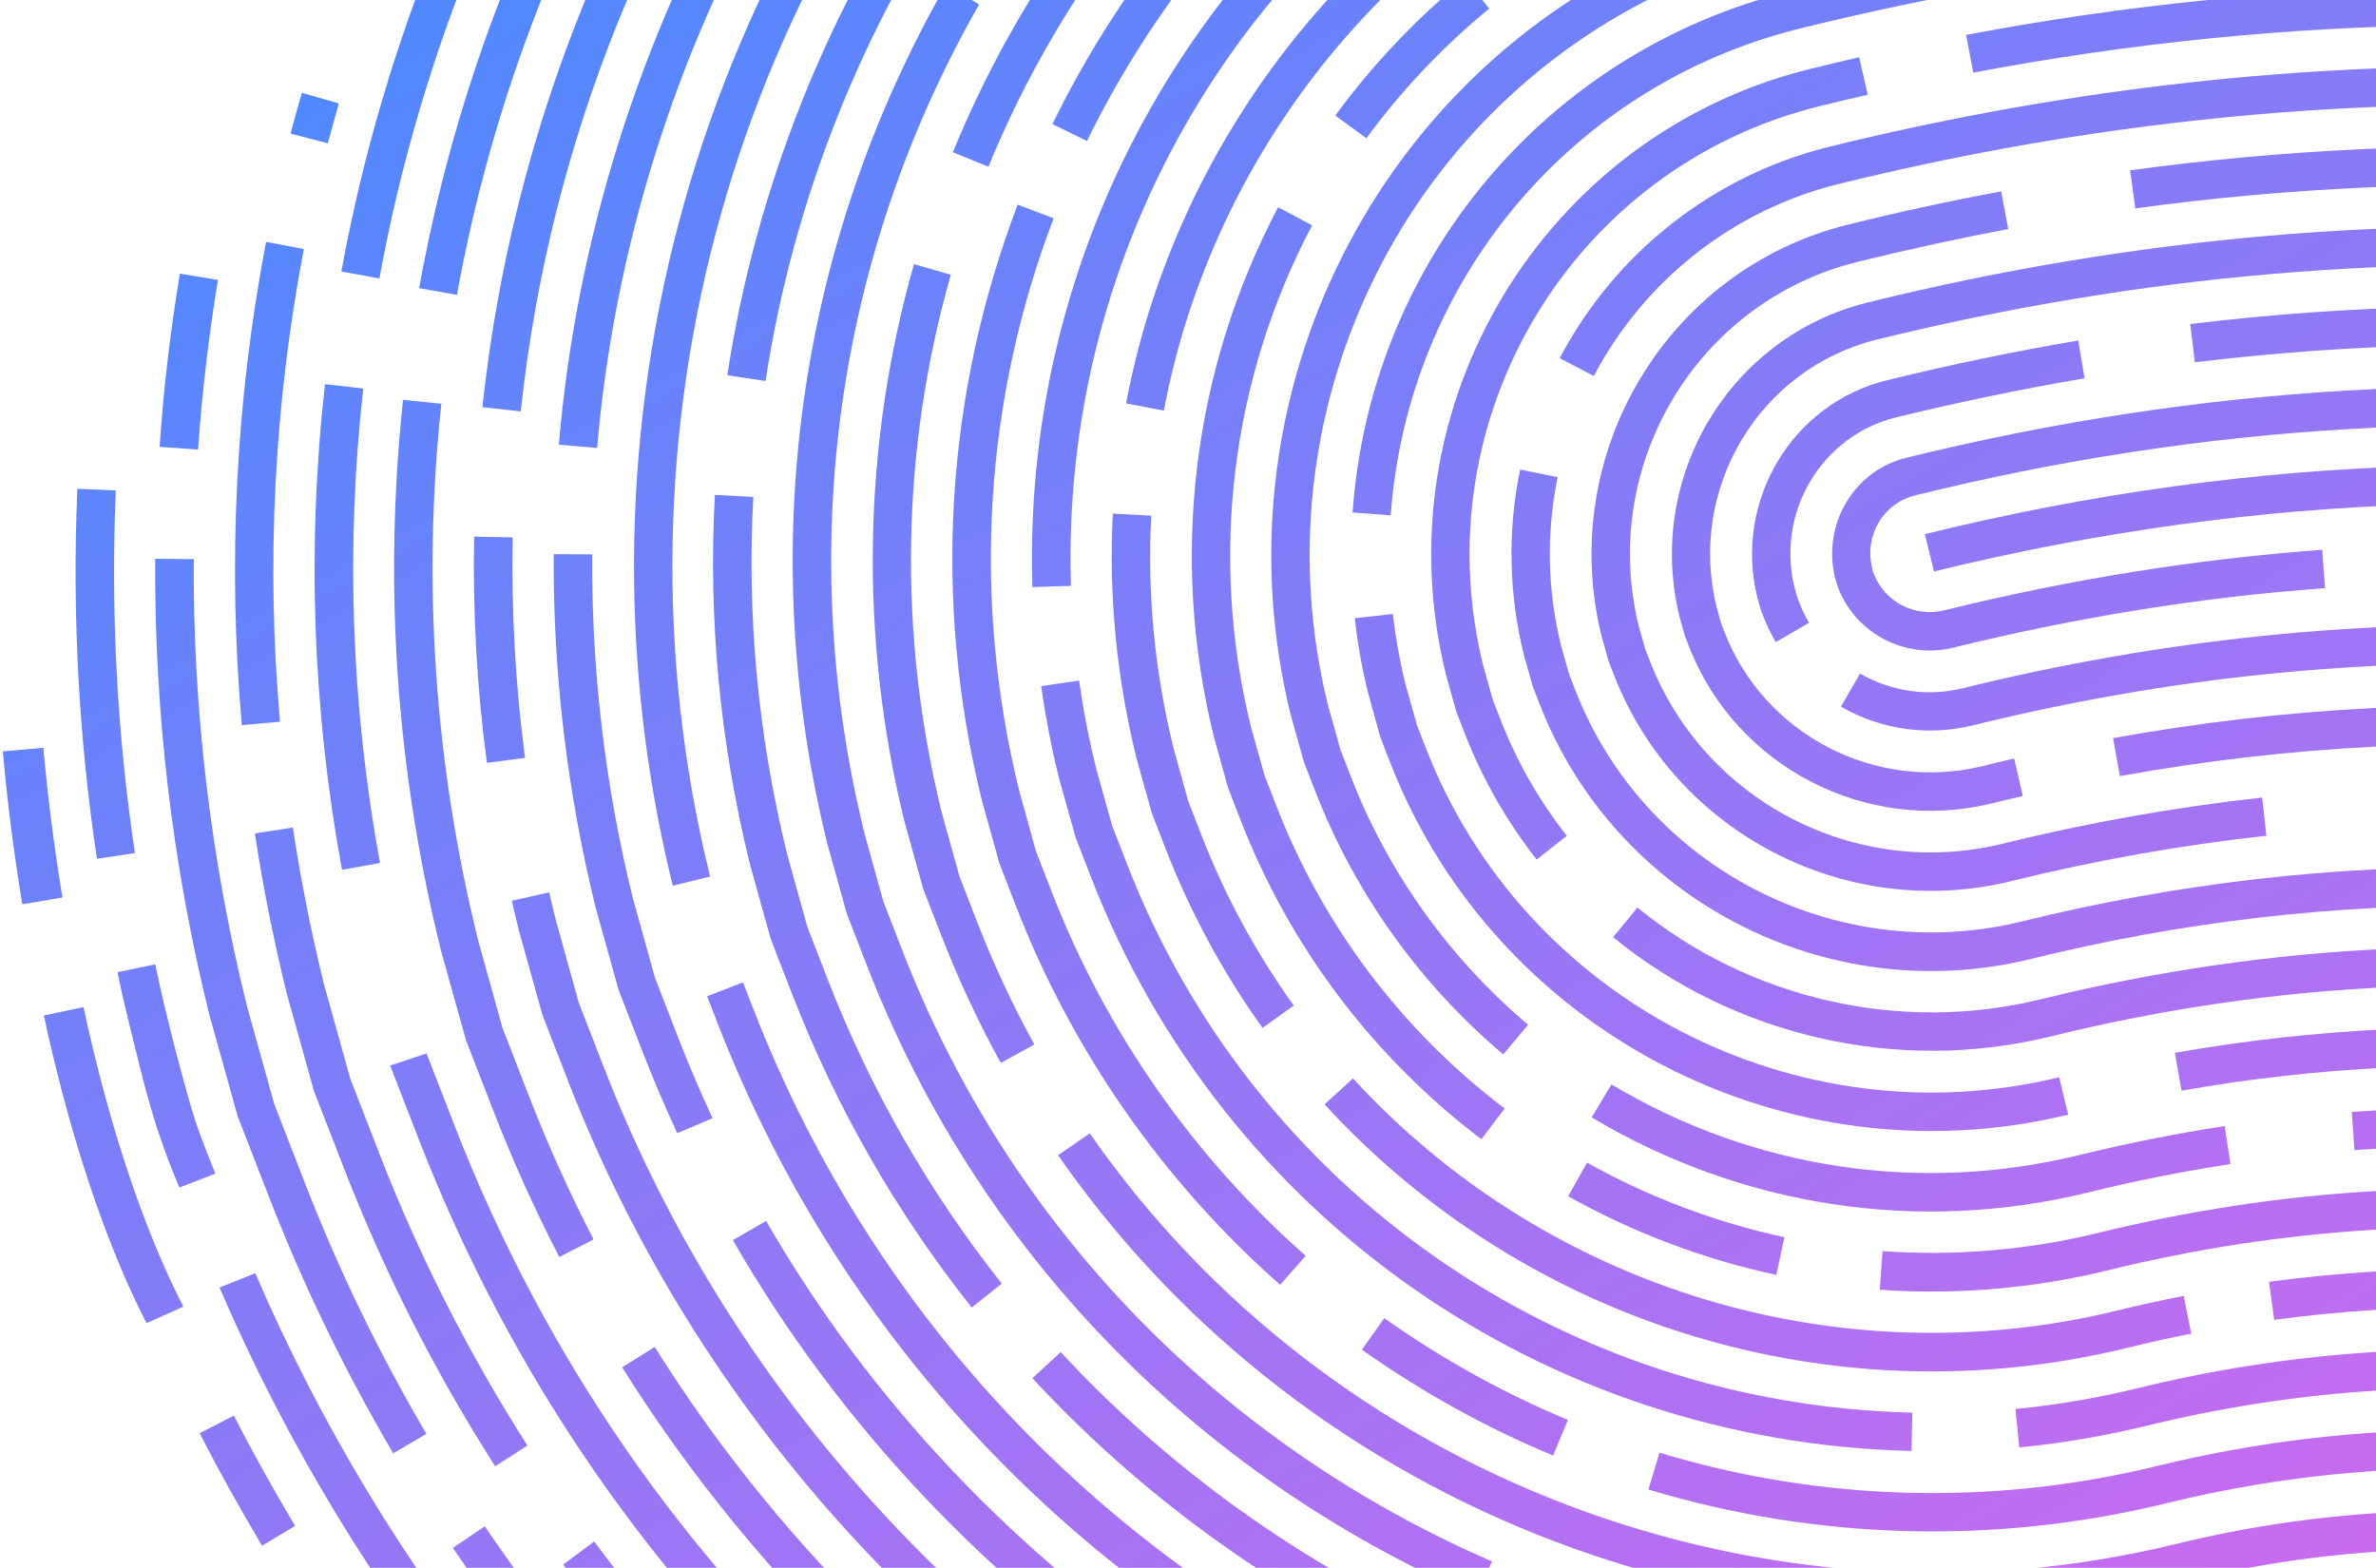 <svg width="741" height="489" viewBox="0 0 741 489" fill="none" xmlns="http://www.w3.org/2000/svg">
<path d="M6.965 282.046C4.357 266.29 2.281 250.265 0.889 234.356L13.517 233.217C14.912 248.805 16.936 264.533 19.47 279.934L6.965 282.046Z" fill="url(#paint0_linear_1461_6920)"/>
<path d="M45.663 412.643C41.692 404.876 37.808 396.183 34.174 386.819C24.067 360.776 17.441 334.339 13.671 316.74L26.038 314.108C29.713 331.298 36.137 357.048 45.921 382.26C49.405 391.236 53.083 399.563 56.903 406.942C56.989 407.164 57.075 407.386 57.139 407.552L45.574 412.742L45.663 412.643Z" fill="url(#paint1_linear_1461_6920)"/>
<path d="M1028.84 207.423C1016.05 202.247 1004.55 197.912 993.665 194.169L997.557 182.84C1008.68 186.685 1020.39 191.067 1033.35 196.366L1028.86 207.478L1028.84 207.423Z" fill="url(#paint2_linear_1461_6920)"/>
<path d="M963.158 184.396C906.1 167.649 847.209 158.5 788.192 157.241L788.437 145.224C848.491 146.526 908.407 155.852 966.533 172.885L963.158 184.396Z" fill="url(#paint3_linear_1461_6920)"/>
<path d="M600.299 166.598C651.733 153.904 703.53 146.744 754.384 145.37L754.702 157.36C704.697 158.787 653.74 165.813 603.159 178.239L600.299 166.598Z" fill="url(#paint4_linear_1461_6920)"/>
<path d="M81.757 482.154C74.65 470.249 68.072 458.393 62.251 447.009L72.937 441.523C78.595 452.652 85.066 464.23 92.031 475.936L81.735 482.099L81.757 482.154Z" fill="url(#paint5_linear_1461_6920)"/>
<path d="M30.234 267.914C24.534 229.898 22.462 191.046 24.129 152.465L36.122 152.975C34.495 190.839 36.509 228.884 42.075 266.061L30.213 267.859L30.234 267.914Z" fill="url(#paint6_linear_1461_6920)"/>
<path d="M55.999 370.443C55.999 370.443 53.559 365.142 50.3 355.759C47.042 346.377 44.918 338.276 41.254 323.249C37.589 308.222 38.068 309.949 36.67 303.224L48.406 300.773C49.817 307.366 50.437 310.441 52.864 320.145C55.258 329.927 59.509 345.81 61.794 352.191C64.079 358.572 67.17 366.044 67.17 366.044L55.977 370.387L55.999 370.443Z" fill="url(#paint7_linear_1461_6920)"/>
<path d="M149.342 535.555C116.45 494.83 89.243 449.858 68.567 401.842L68.46 401.565L79.61 397.11C99.842 444.151 126.497 488.189 158.67 528.046L149.364 535.61L149.342 535.555Z" fill="url(#paint8_linear_1461_6920)"/>
<path d="M49.783 139.384C50.971 121.582 53.101 103.414 56.102 85.354L67.959 87.32C65.072 105.016 62.979 122.787 61.773 140.214L49.783 139.384Z" fill="url(#paint9_linear_1461_6920)"/>
<path d="M122.641 453.282C107.671 427.852 94.625 400.973 83.895 373.324L74.11 348.113L65.297 316.532C53.715 269.768 48.082 221.906 48.408 174.282L60.438 174.395C60.122 221.059 65.666 267.871 76.95 313.539L85.54 344.378L95.109 369.035C105.582 396.02 118.357 422.365 132.979 447.229L122.641 453.282Z" fill="url(#paint10_linear_1461_6920)"/>
<path d="M215.777 571.04C187.809 544.152 162.717 514.489 141.233 482.789L151.181 476.059C172.198 507.048 196.656 536.064 224.068 562.34L215.756 570.985L215.777 571.04Z" fill="url(#paint11_linear_1461_6920)"/>
<path d="M105.669 32.2L105.015 34.621C104.086 37.978 103.102 41.357 102.229 44.692L90.604 41.681C91.49 38.213 92.452 34.779 93.47 31.324L94.146 28.958L105.691 32.255L105.669 32.2Z" fill="url(#paint12_linear_1461_6920)"/>
<path d="M75.423 226.15C70.965 175.729 73.496 125.081 82.982 75.433L94.758 77.684C85.483 126.231 82.974 175.786 87.322 225.102L75.368 226.171L75.423 226.15Z" fill="url(#paint13_linear_1461_6920)"/>
<path d="M154.41 457.273C135.682 428.074 119.824 396.74 107.244 364.326L97.911 340.278L89.417 309.849C85.382 293.372 82.011 276.637 79.49 259.956L91.33 258.102C93.799 274.485 97.075 290.81 100.994 306.822L109.264 336.51L118.382 360.003C130.704 391.753 146.261 422.311 164.488 450.876L154.376 457.35L154.41 457.273Z" fill="url(#paint14_linear_1461_6920)"/>
<path d="M277.009 590.821C238.441 561.097 204.36 526.507 175.639 487.989L185.283 480.803C213.339 518.432 246.667 552.23 284.337 581.283L276.988 590.765L277.009 590.821Z" fill="url(#paint15_linear_1461_6920)"/>
<path d="M299.53 561.616C313.469 572.399 328.496 582.697 344.203 592.285L337.961 602.486C321.925 592.707 306.547 582.162 292.257 571.132L299.585 561.594L299.53 561.616Z" fill="url(#paint16_linear_1461_6920)"/>
<path d="M133.022 328.565L141.688 350.895C169.643 422.927 213.091 485.758 270.682 537.555L262.665 546.468C203.62 493.387 159.194 429.022 130.55 355.217L121.669 332.333L133.077 328.543L133.022 328.565Z" fill="url(#paint17_linear_1461_6920)"/>
<path d="M106.647 271.284C97.462 221.167 95.669 170.221 101.355 119.816L113.295 121.175C107.776 170.368 109.514 220.187 118.513 269.165" fill="url(#paint18_linear_1461_6920)"/>
<path d="M106.463 84.681C113.016 48.666 123.504 13.101 137.642 -20.948L148.742 -16.33C134.978 16.873 124.752 51.635 118.329 86.834L106.54 84.715L106.463 84.681Z" fill="url(#paint19_linear_1461_6920)"/>
<path d="M399.69 607.283C388.737 602.225 379.074 597.368 370.184 592.531L375.977 581.994C384.56 586.696 393.971 591.396 404.714 596.407L399.69 607.283Z" fill="url(#paint20_linear_1461_6920)"/>
<path d="M204.188 420.103C240.499 478.182 290.532 528.576 348.792 565.831L342.319 575.93C282.546 537.732 231.301 486.023 194.033 426.467L204.188 420.103Z" fill="url(#paint21_linear_1461_6920)"/>
<path d="M174.454 392.115C166.813 377.356 159.853 361.887 153.768 346.207L145.338 324.486L137.525 296.47C123.506 239.813 119.577 182.046 125.698 124.713L137.65 125.94C131.631 181.894 135.51 238.215 149.136 293.366L156.724 320.641L164.939 341.807C170.874 357.1 177.683 372.181 185.118 386.574L174.432 392.06L174.454 392.115Z" fill="url(#paint22_linear_1461_6920)"/>
<path d="M130.726 89.864C140.035 38.117 157.479 -11.56 182.636 -57.792L193.151 -52.054C168.69 -6.986 151.656 41.448 142.515 91.984L130.726 89.864Z" fill="url(#paint23_linear_1461_6920)"/>
<path d="M420.583 576.35C435.339 582.992 451.248 588.994 467.916 594.321L464.255 605.751C447.147 600.277 430.776 594.071 415.636 587.259L420.562 576.294L420.583 576.35Z" fill="url(#paint24_linear_1461_6920)"/>
<path d="M171.289 278.329C171.912 281.084 172.556 283.894 173.277 286.738L180.525 312.806L188.288 332.809C225.534 428.778 296.107 509.262 386.97 559.558L381.155 570.039C287.856 518.394 215.407 435.705 177.151 337.132L169.173 316.575L161.701 289.765C160.97 286.733 160.283 283.812 159.617 280.946L171.345 278.308L171.289 278.329Z" fill="url(#paint25_linear_1461_6920)"/>
<path d="M151.849 237.93C148.723 214.598 147.422 190.876 147.863 167.37L159.881 167.615C159.468 190.536 160.741 213.695 163.741 236.375L151.849 237.93Z" fill="url(#paint26_linear_1461_6920)"/>
<path d="M150.443 127.032C159.727 40.229 193.024 -41.868 246.778 -110.354L256.227 -102.928C203.893 -36.204 171.434 43.782 162.416 128.315L150.498 127.011L150.443 127.032Z" fill="url(#paint27_linear_1461_6920)"/>
<path d="M534.17 596.978C519.393 594.553 504.867 591.456 491.063 587.76L494.152 576.169C507.669 579.785 521.722 582.81 536.08 585.144L534.17 596.978Z" fill="url(#paint28_linear_1461_6920)"/>
<path d="M452.876 575.612C434.173 568.653 415.781 560.362 398.24 550.976L403.9 540.427C420.981 549.61 438.889 557.642 457.054 564.363L452.876 575.612Z" fill="url(#paint29_linear_1461_6920)"/>
<path d="M365.668 531.612C309.292 494.773 261.871 444.704 228.56 386.8L238.92 380.803C271.343 437.075 317.454 485.74 372.24 521.602L365.668 531.612Z" fill="url(#paint30_linear_1461_6920)"/>
<path d="M211.189 353.376C207.388 345.224 203.778 336.743 200.423 328.1L192.897 308.706L185.766 283.103C176.835 246.786 172.439 209.665 172.686 172.846L184.694 172.904C184.423 208.839 188.676 244.932 197.364 280.132L204.271 304.993L211.582 323.833C214.851 332.255 218.375 340.514 222.069 348.389C222.112 348.5 222.155 348.61 222.219 348.777L211.155 353.453L211.189 353.376Z" fill="url(#paint31_linear_1461_6920)"/>
<path d="M174.285 138.691C179.688 75.07 199.409 12.205 231.183 -43.097L241.597 -37.129C210.633 16.647 191.525 77.808 186.229 139.73L174.285 138.691Z" fill="url(#paint32_linear_1461_6920)"/>
<path d="M251.391 -74.976C271.446 -103.798 295.084 -130.122 321.694 -153.391L329.547 -144.326C303.696 -121.733 280.682 -96.098 261.188 -68.131L251.336 -74.954L251.391 -74.976Z" fill="url(#paint33_linear_1461_6920)"/>
<path d="M477.287 545.035C522.144 560.077 568.807 566.96 616.076 565.382L616.449 577.351C567.789 578.958 519.649 571.884 473.472 556.398L477.287 545.035Z" fill="url(#paint34_linear_1461_6920)"/>
<path d="M439.567 543.289C339.519 499.555 262.889 419.891 223.751 319.046L220.526 310.735L231.718 306.391L234.923 314.647C272.899 412.5 347.269 489.789 444.394 532.235L439.601 543.212L439.567 543.289Z" fill="url(#paint35_linear_1461_6920)"/>
<path d="M209.8 276.198C174.732 133.927 217.332 -17.511 321.03 -118.961L329.407 -110.354C228.709 -11.853 187.346 135.216 221.463 273.393L209.821 276.254L209.8 276.198Z" fill="url(#paint36_linear_1461_6920)"/>
<path d="M341.699 -137.821C372.945 -164.42 408.346 -186.064 446.879 -202.103L451.5 -191.017C414.109 -175.486 379.786 -154.515 349.497 -128.734L341.733 -137.898L341.699 -137.821Z" fill="url(#paint37_linear_1461_6920)"/>
<path d="M721.964 536.274C711.816 537.726 702.305 539.504 692.954 541.858C660.61 549.693 627.459 553.314 594.321 552.531L594.588 540.569C626.689 541.308 658.811 537.831 690.149 530.196C699.931 527.802 709.83 525.873 720.353 524.403L722.019 536.252L721.964 536.274Z" fill="url(#paint38_linear_1461_6920)"/>
<path d="M555.85 549.674C466.262 538.476 383.189 495.931 321.97 429.859L330.796 421.716C390.127 485.716 470.597 526.975 557.364 537.802L555.872 549.729L555.85 549.674Z" fill="url(#paint39_linear_1461_6920)"/>
<path d="M303.004 407.765C279.533 378.175 260.7 345.255 247.024 310.014L240.379 292.893L233.908 269.647C224.52 231.659 220.835 192.923 222.955 154.357L234.935 154.999C232.906 192.319 236.459 229.894 245.54 266.599L251.787 289.103L258.217 305.67C271.463 339.802 289.7 371.679 312.429 400.346L303.025 407.821L303.004 407.765Z" fill="url(#paint40_linear_1461_6920)"/>
<path d="M226.828 117.024C235.695 58.881 258.052 2.643 291.576 -45.688L301.45 -38.809C269.035 7.944 247.347 62.456 238.752 118.835L226.905 117.058L226.828 117.024Z" fill="url(#paint41_linear_1461_6920)"/>
<path d="M311.37 -71.731C363.119 -134.212 431.945 -177.499 510.359 -196.901C515.117 -198.111 519.898 -199.265 524.699 -200.363L527.393 -188.658C522.647 -187.581 517.977 -186.47 513.219 -185.261C437.317 -166.45 370.68 -124.587 320.585 -64.087L311.37 -71.731Z" fill="url(#paint42_linear_1461_6920)"/>
<path d="M567.465 -209.437C610.421 -217.693 654.63 -223.374 698.989 -226.372L699.815 -214.388C655.887 -211.43 612.108 -205.788 569.749 -197.637L567.465 -209.437Z" fill="url(#paint43_linear_1461_6920)"/>
<path d="M497.376 499.05C557.916 518.525 622.462 520.889 684.097 505.895C713.256 498.722 743.378 495.512 773.679 496.376L773.356 508.359C744.148 507.517 715.131 510.618 686.957 517.536C623.165 533.049 556.356 530.606 493.715 510.48L497.376 499.05Z" fill="url(#paint44_linear_1461_6920)"/>
<path d="M460.498 497.997C372.326 459.727 304.746 389.748 270.296 300.982L264.103 285.024L257.972 262.985C235.438 171.572 248.559 76.585 294.96 -4.604L305.373 1.364C260.534 79.843 247.843 171.667 269.605 259.937L275.511 281.235L281.489 296.638C314.777 382.412 380.076 449.961 465.291 487.019L460.498 497.997Z" fill="url(#paint45_linear_1461_6920)"/>
<path d="M314.782 -35.504C363.723 -103.907 435.297 -152.597 516.334 -172.635C540.844 -178.641 565.357 -183.819 589.276 -188.065L591.372 -176.255C567.565 -172.052 543.295 -166.904 519.249 -161.015C441.023 -141.622 371.872 -94.574 324.623 -28.548L314.838 -35.525L314.782 -35.504Z" fill="url(#paint46_linear_1461_6920)"/>
<path d="M624.533 -193.651C647.503 -196.891 670.885 -199.399 694.06 -201.125L694.941 -189.162C672.141 -187.454 649.002 -184.977 626.276 -181.768L624.588 -193.672L624.533 -193.651Z" fill="url(#paint47_linear_1461_6920)"/>
<path d="M732.681 -203.299C757.702 -204.211 783.562 -204.111 809.656 -203.081L809.202 -191.109C783.483 -192.158 757.909 -192.178 733.131 -191.297L732.737 -203.321L732.681 -203.299Z" fill="url(#paint48_linear_1461_6920)"/>
<path d="M339.79 353.387C414.564 461.122 550.537 512.654 678.144 481.683C721.267 471.068 765.721 468.479 810.212 474.036L808.721 485.964C765.707 480.598 722.733 483.058 681.025 493.38C548.66 525.56 407.586 472.054 329.984 360.317L339.833 353.498L339.79 353.387Z" fill="url(#paint49_linear_1461_6920)"/>
<path d="M312.145 331.601C305.167 318.88 298.914 305.559 293.645 291.984L287.882 277.135L282.093 256.302C267.939 198.805 268.978 138.727 285.045 82.38L296.534 85.7C281.007 139.988 280.013 197.881 293.648 253.22L299.213 273.311L304.74 287.551C309.858 300.738 315.841 313.526 322.569 325.77L312.068 331.567L312.145 331.601Z" fill="url(#paint50_linear_1461_6920)"/>
<path d="M297.149 47.527C337.052 -50.076 421.231 -123.293 522.364 -148.389C534.713 -151.397 546.773 -154.164 558.266 -156.585L560.717 -144.849C549.168 -142.407 537.219 -139.682 525.224 -136.748C427.843 -112.662 346.738 -42.04 308.262 52.012L297.127 47.471L297.149 47.527Z" fill="url(#paint51_linear_1461_6920)"/>
<path d="M589.677 -162.718C610.831 -166.529 632.355 -169.718 653.517 -172.193L654.906 -160.237C634.042 -157.813 612.762 -154.655 591.795 -150.853L589.698 -162.663L589.677 -162.718Z" fill="url(#paint52_linear_1461_6920)"/>
<path d="M683.329 -175.22C710.219 -177.559 737.351 -178.781 763.876 -178.938L763.951 -166.917C737.801 -166.778 711.044 -165.575 684.342 -163.245L683.273 -175.198L683.329 -175.22Z" fill="url(#paint53_linear_1461_6920)"/>
<path d="M802.591 -178.407C824.041 -177.678 845.826 -176.251 867.306 -174.131L866.134 -162.201C844.842 -164.33 823.322 -165.732 802.192 -166.457L802.57 -178.462L802.591 -178.407Z" fill="url(#paint54_linear_1461_6920)"/>
<path d="M837.458 465.056C836.356 464.846 835.31 464.615 834.208 464.405L833.581 464.266C831.984 463.929 830.331 463.614 828.623 463.321L830.589 451.465C832.164 451.746 833.74 452.027 835.337 452.363L836.229 452.527C837.408 452.771 838.509 452.981 839.688 453.225L837.436 465.001L837.458 465.056Z" fill="url(#paint55_linear_1461_6920)"/>
<path d="M793.49 459.041C753.752 456.038 713.871 459.402 674.952 469.023C621.982 481.867 566.378 480.367 514.089 464.575L517.541 453.098C567.749 468.295 621.168 469.75 672.036 457.404C712.184 447.497 753.302 444.035 794.342 447.107L793.435 459.062L793.49 459.041Z" fill="url(#paint56_linear_1461_6920)"/>
<path d="M431.691 411.121C449.542 423.766 468.803 434.461 488.97 442.892L484.352 453.993C463.36 445.244 443.287 434.099 424.736 420.961L431.658 411.198L431.691 411.121Z" fill="url(#paint57_linear_1461_6920)"/>
<path d="M399.215 400.71C362.889 368.713 334.435 327.923 316.952 282.875L311.662 269.245L306.213 249.619C290.872 187.419 294.757 123.176 317.378 63.839L328.593 68.094C306.857 125.111 303.151 186.861 317.845 246.571L323.07 265.455L328.145 278.531C344.94 321.806 372.296 360.918 407.189 391.686L399.271 400.688L399.215 400.71Z" fill="url(#paint58_linear_1461_6920)"/>
<path d="M328.223 38.719C337.413 19.851 348.548 1.886 361.257 -14.65L370.74 -7.301C358.545 8.589 347.848 25.874 338.997 43.973L328.223 38.719Z" fill="url(#paint59_linear_1461_6920)"/>
<path d="M375.441 -31.822C416.167 -77.529 469.08 -109.412 528.284 -124.101C618.305 -146.287 709.182 -156.245 798.429 -153.648L798.051 -141.643C709.952 -144.239 620.158 -134.446 531.144 -112.46C474.264 -98.354 423.473 -67.74 384.333 -23.86L375.364 -31.856L375.441 -31.822Z" fill="url(#paint60_linear_1461_6920)"/>
<path d="M828.492 -152.246C847.421 -151.113 866.929 -149.312 886.442 -147.003L885.005 -135.097C865.735 -137.437 846.514 -139.158 827.718 -140.278L828.437 -152.225L828.492 -152.246Z" fill="url(#paint61_linear_1461_6920)"/>
<path d="M917.491 -142.732C919.728 -142.388 921.987 -141.99 924.245 -141.591C924.245 -141.591 928.08 -140.912 929.711 -140.652L927.723 -128.851C926.016 -129.145 924.308 -129.438 922.655 -129.753L922.314 -129.812C920.132 -130.177 917.929 -130.597 915.692 -130.94L917.525 -142.808L917.491 -142.732Z" fill="url(#paint62_linear_1461_6920)"/>
<path d="M841.088 427.754C849.174 429.205 857.445 430.968 865.692 432.996L862.889 444.667C854.852 442.686 846.79 440.969 838.968 439.542L841.143 427.732L841.088 427.754Z" fill="url(#paint63_linear_1461_6920)"/>
<path d="M628.545 439.473C641.13 438.223 653.768 436.123 666.117 433.115C712.66 421.619 760.312 418.235 807.835 423.062L806.608 435.014C760.485 430.345 714.147 433.665 668.998 444.812C656.052 447.924 642.839 450.183 629.746 451.439L628.566 439.528L628.545 439.473Z" fill="url(#paint64_linear_1461_6920)"/>
<path d="M336.565 212.337C337.839 221.534 339.663 230.835 341.91 239.909L346.849 257.565L351.473 269.478C390.825 370.877 486.967 438.059 596.402 440.599L596.135 452.561C481.801 449.882 381.43 379.687 340.314 273.745L335.475 261.278L330.312 242.88C327.906 233.231 326.063 223.554 324.715 214.003L336.599 212.26L336.565 212.337Z" fill="url(#paint65_linear_1461_6920)"/>
<path d="M321.976 183.125C318.434 72.801 379.296 -29.939 476.986 -78.691L482.362 -67.962C388.843 -21.275 330.63 77.121 334 182.73L322.032 183.104L321.976 183.125Z" fill="url(#paint66_linear_1461_6920)"/>
<path d="M506.478 -91.411C515.485 -94.652 524.831 -97.514 534.314 -99.855C679.023 -135.551 824.211 -138.471 965.781 -108.493L963.32 -96.763C823.556 -126.359 680.19 -123.508 537.23 -88.236C528.211 -86.011 519.253 -83.299 510.545 -80.111L506.478 -91.411Z" fill="url(#paint67_linear_1461_6920)"/>
<path d="M802.957 397.35C831.354 399.717 860.252 405.015 888.889 413.091L885.646 424.614C857.735 416.766 829.577 411.564 801.973 409.271L803.012 397.328L802.957 397.35Z" fill="url(#paint68_linear_1461_6920)"/>
<path d="M769.967 407.794C749.748 407.608 729.358 408.954 709.242 411.661L707.631 399.79C728.29 397 749.264 395.682 770.046 395.841L769.912 407.815L769.967 407.794Z" fill="url(#paint69_linear_1461_6920)"/>
<path d="M421.911 336.307C482.249 402.083 573.544 429.833 660.065 408.815C666.926 407.108 673.984 405.58 681.029 404.185L683.369 415.964C676.49 417.295 669.641 418.869 662.946 420.511C572.11 442.567 476.382 413.414 413.085 344.45L421.932 336.363L421.911 336.307Z" fill="url(#paint70_linear_1461_6920)"/>
<path d="M393.772 320.642C381.4 303.384 371.251 284.626 363.552 264.79L359.165 253.486L354.376 236.218C348.19 211.077 345.748 185.567 347.059 160.194L359.039 160.836C357.764 184.984 360.073 209.334 365.953 233.192L370.518 249.718L374.69 260.467C382.001 279.307 391.695 297.221 403.48 313.623L393.75 320.587L393.772 320.642Z" fill="url(#paint71_linear_1461_6920)"/>
<path d="M739.454 -91.551C674.584 -89.327 608.515 -80.007 543.226 -63.913C534.318 -61.731 525.493 -59.008 517.083 -55.871C507.1 -52.188 497.264 -47.797 487.764 -42.707C423.302 -8.382 376.661 55.432 362.964 128.072L351.188 125.821C365.561 49.666 414.497 -17.27 482.111 -53.329C492.055 -58.59 502.368 -63.23 512.906 -67.129C521.703 -70.415 530.993 -73.256 540.345 -75.61C606.431 -91.949 673.25 -101.306 739.038 -103.631L739.488 -91.628L739.454 -91.551Z" fill="url(#paint72_linear_1461_6920)"/>
<path d="M766.074 -104.114C841.852 -104.515 917.963 -95.353 992.377 -76.927L989.498 -65.29C916.074 -83.463 840.967 -92.504 766.149 -92.093L766.074 -104.114Z" fill="url(#paint73_linear_1461_6920)"/>
<path d="M909.114 405.242L906.44 404.431C887.56 398.497 868.569 393.754 849.885 390.294L852.059 378.484C871.295 382.049 890.781 386.918 910.024 392.966L912.775 393.812L909.114 405.242Z" fill="url(#paint74_linear_1461_6920)"/>
<path d="M587.054 390.226C609.543 391.826 632.146 389.94 654.111 384.603C710.658 370.627 768.189 367.235 825.158 374.388L823.667 386.316C768.174 379.354 712.146 382.673 656.993 396.3C633.744 401.943 609.904 403.927 586.245 402.271L587.097 390.337L587.054 390.226Z" fill="url(#paint75_linear_1461_6920)"/>
<path d="M494.919 362.611C514.223 373.417 534.905 381.201 556.491 385.894L553.974 397.645C531.232 392.764 509.396 384.471 489.049 373.113L494.941 362.666L494.919 362.611Z" fill="url(#paint76_linear_1461_6920)"/>
<path d="M461.915 355.273C428.095 329.572 402.191 295.188 386.902 255.792L382.966 245.652L378.518 229.591C364.767 173.787 371.938 115.218 398.597 64.642L409.201 70.281C383.883 118.233 377.108 173.715 390.095 226.564L394.374 241.862L398.095 251.448C412.588 288.794 437.164 321.398 469.243 345.735L461.992 355.307L461.915 355.273Z" fill="url(#paint77_linear_1461_6920)"/>
<path d="M464.447 2.682C450.076 14.444 437.187 28.052 426.138 43.115L416.442 36.04C428.108 20.1 441.733 5.759 456.883 -6.623L464.447 2.682Z" fill="url(#paint78_linear_1461_6920)"/>
<path d="M480.379 -23.457C500.709 -36.128 522.914 -45.447 546.341 -51.288C644.562 -75.508 743.415 -83.972 840.294 -76.495L839.387 -64.54C743.81 -71.948 646.194 -63.582 549.257 -39.668C527.036 -34.168 505.995 -25.301 486.743 -13.303L480.379 -23.457Z" fill="url(#paint79_linear_1461_6920)"/>
<path d="M868.535 -73.876C887.168 -71.862 906.136 -69.151 924.811 -65.879L922.769 -54.057C904.38 -57.248 885.698 -59.88 867.252 -61.902L868.556 -73.82L868.535 -73.876Z" fill="url(#paint80_linear_1461_6920)"/>
<path d="M960.281 -58.924C977.11 -55.318 994.119 -51.081 1012.26 -46.071L1009.04 -34.493C991.184 -39.423 974.439 -43.635 957.765 -47.173L960.281 -58.924Z" fill="url(#paint81_linear_1461_6920)"/>
<path d="M925.402 384.129C913.215 379.997 901.871 376.558 890.741 373.673L893.775 362.104C905.344 365.137 916.898 368.622 929.239 372.822L925.369 384.206L925.402 384.129Z" fill="url(#paint82_linear_1461_6920)"/>
<path d="M733.421 346.81C775.693 343.857 818.438 346.394 860.53 354.477L858.278 366.253C817.211 358.346 775.503 355.853 734.28 358.718L733.455 346.733L733.421 346.81Z" fill="url(#paint83_linear_1461_6920)"/>
<path d="M695.614 363.077C680.69 365.362 665.648 368.331 650.941 371.999C598.158 384.833 543.276 376.486 496.4 348.52L502.544 338.23C546.688 364.579 598.385 372.44 648.136 360.336C663.274 356.629 678.648 353.531 693.816 351.215L695.614 363.077Z" fill="url(#paint84_linear_1461_6920)"/>
<path d="M468.821 328.876C442.745 306.864 422.474 278.454 410.153 246.705L406.669 237.728L402.506 222.895C378.882 126.868 426.29 27.245 515.272 -14.047L520.315 -3.189C436.579 35.684 391.88 129.474 414.117 219.792L418.055 233.883L421.324 242.305C432.915 272.171 452.032 298.924 476.577 319.618L468.855 328.799L468.821 328.876Z" fill="url(#paint85_linear_1461_6920)"/>
<path d="M552.372 -27.042C607.524 -40.669 663.354 -49.266 718.312 -52.552L719.06 -40.602C664.853 -37.352 609.753 -28.846 555.232 -15.401L552.372 -27.042Z" fill="url(#paint86_linear_1461_6920)"/>
<path d="M759.918 -54.1C849.81 -55.26 939.515 -42.449 1026.7 -15.911L1023.2 -4.413C937.174 -30.575 848.682 -43.219 760.048 -42.1L759.863 -54.078L759.918 -54.1Z" fill="url(#paint87_linear_1461_6920)"/>
<path d="M678.257 328.372C766.122 312.953 854.273 320.118 940.183 349.767L936.291 361.095C852.295 332.107 766.163 325.05 680.354 340.182L678.257 328.372Z" fill="url(#paint88_linear_1461_6920)"/>
<path d="M434.387 191.523C435.206 198.728 436.5 206.004 438.258 213.164L441.856 226.048L444.673 233.307C475.145 311.822 560.045 355.952 642.195 335.992L645 347.655C557.084 369.024 466.102 321.707 433.48 237.651L430.448 229.838L426.682 216.19C424.742 208.4 423.366 200.582 422.519 192.814L434.442 191.502L434.387 191.523Z" fill="url(#paint89_linear_1461_6920)"/>
<path d="M421.822 159.804C427.465 81.363 482.312 16.023 558.402 -2.797C600.575 -13.235 643.234 -20.61 685.2 -24.847L686.401 -12.881C645.054 -8.693 602.936 -1.4 561.228 8.921C490.273 26.513 439.035 87.52 433.722 160.733L421.766 159.826L421.822 159.804Z" fill="url(#paint90_linear_1461_6920)"/>
<path d="M723.631 -27.84C801.548 -32.258 879.63 -25.902 955.682 -9.004L953.089 2.713C878.104 -13.898 801.136 -20.176 724.346 -15.812L723.652 -27.784L723.631 -27.84Z" fill="url(#paint91_linear_1461_6920)"/>
<path d="M1033.3 24.565C1017.52 19.403 1001.7 14.77 986.352 10.715L989.44 -0.875C1005.07 3.259 1021.07 8.015 1037.03 13.169L1033.3 24.565Z" fill="url(#paint92_linear_1461_6920)"/>
<path d="M885.478 308.199C911.424 313.941 937.658 321.739 963.397 331.386L959.143 342.6C933.92 333.135 908.258 325.498 882.863 319.861L885.457 308.144L885.478 308.199Z" fill="url(#paint93_linear_1461_6920)"/>
<path d="M510.652 283.059C545.59 311.642 592.533 322.368 636.164 311.747C708.89 293.787 782.445 290.615 854.744 302.276L852.834 314.11C782.145 302.654 710.223 305.766 639.025 323.388C591.709 334.866 540.922 323.272 503.084 292.308L510.707 283.038L510.652 283.059Z" fill="url(#paint94_linear_1461_6920)"/>
<path d="M479.194 268.045C469.826 256.061 462.258 242.804 456.774 228.674L454.194 222.025L450.915 210.292C430.342 126.724 481.282 42.116 564.399 21.526C569.567 20.221 574.722 19.049 579.801 17.843L582.495 29.549C577.45 30.678 572.371 31.884 567.259 33.167C490.538 52.167 443.573 130.26 462.492 207.265L465.546 218.257L467.912 224.352C472.987 237.429 479.958 249.642 488.641 260.68L479.216 268.1L479.194 268.045Z" fill="url(#paint95_linear_1461_6920)"/>
<path d="M613.185 10.88C713.206 -8.046 813.528 -9.11 911.348 7.691L909.306 19.514C812.907 2.925 714.053 3.993 615.393 22.647L613.163 10.825L613.185 10.88Z" fill="url(#paint96_linear_1461_6920)"/>
<path d="M943.999 13.955C977.007 20.972 1010.62 30.369 1043.9 41.871L1040.01 53.2C1007.17 41.846 974.051 32.575 941.538 25.684L944.055 13.933L943.999 13.955Z" fill="url(#paint97_linear_1461_6920)"/>
<path d="M821.127 272.989C873.835 278.035 926.631 290.698 977.993 310.675L973.662 321.855C923.277 302.264 871.605 289.866 819.977 284.975L821.148 273.044L821.127 272.989Z" fill="url(#paint98_linear_1461_6920)"/>
<path d="M485.777 148.818C482.22 166.265 482.546 183.862 486.815 201.268L489.36 210.29L491.274 215.222C512.713 270.465 572.439 301.477 630.189 287.48C678.592 275.517 727.769 269.82 776.316 270.552L776.127 282.548C728.561 281.881 680.412 287.434 633.071 299.176C569.445 314.625 503.748 280.383 480.158 219.6L478.029 214.114L475.26 204.35C470.524 185.085 470.107 165.611 474.09 146.468L485.854 148.852L485.777 148.818Z" fill="url(#paint99_linear_1461_6920)"/>
<path d="M486.425 111.717C503.774 78.716 534.431 54.705 570.374 45.792C640.907 28.428 711.967 19.977 781.707 20.772L781.572 32.746C712.87 31.995 642.761 40.268 573.289 57.412C540.6 65.508 512.847 87.309 497.063 117.279L486.425 111.717Z" fill="url(#paint100_linear_1461_6920)"/>
<path d="M819.63 22.056C889.171 26.117 958.56 39.48 1025.82 61.641L1022.08 73.037C955.89 51.163 887.547 38.032 818.967 33.981L819.686 22.035L819.63 22.056Z" fill="url(#paint101_linear_1461_6920)"/>
<path d="M900.29 260.117C930.848 267.066 961.688 276.71 991.907 288.699L987.498 299.845C957.796 288.038 927.55 278.61 897.62 271.801L900.29 260.117Z" fill="url(#paint102_linear_1461_6920)"/>
<path d="M741.139 245.951C782.385 243.97 824.072 246.408 864.931 253.12L862.965 264.976C822.977 258.372 782.14 255.987 741.7 257.911L741.117 245.896L741.139 245.951Z" fill="url(#paint103_linear_1461_6920)"/>
<path d="M626.302 71.457C610.731 74.376 594.922 77.834 579.264 81.679C529.301 94.056 498.709 145.011 511.082 195.293L513.062 202.367L514.546 206.19C531.47 249.797 578.591 274.289 624.159 263.235C651.104 256.603 678.473 251.719 705.502 248.752L706.814 260.675C680.271 263.581 653.423 268.326 627.019 274.876C575.631 287.36 522.449 259.737 503.353 210.534L501.654 206.156L499.45 198.341C485.478 141.475 519.968 83.971 576.404 70.038C592.339 66.085 608.391 62.597 624.095 59.69L626.302 71.457Z" fill="url(#paint104_linear_1461_6920)"/>
<path d="M664.329 53.129C760.582 39.936 856.73 44.381 950.093 66.291L947.346 77.941C855.392 56.376 760.755 52.046 665.939 64.999L664.329 53.129Z" fill="url(#paint105_linear_1461_6920)"/>
<path d="M992.199 77.365C1010.91 82.856 1029.94 89.178 1048.82 96.26L1044.64 107.508C1026.07 100.562 1007.32 94.32 988.824 88.876L992.199 77.365Z" fill="url(#paint106_linear_1461_6920)"/>
<path d="M658.97 230.215C767.52 210.593 875.421 219.53 979.674 256.851L975.65 268.167C873.409 231.595 767.548 222.823 661.144 242.059L658.992 230.271L658.97 230.215Z" fill="url(#paint107_linear_1461_6920)"/>
<path d="M831.069 84.879C750.26 78.561 667.581 85.657 585.295 105.924C548.644 114.984 526.26 152.425 535.35 189.318L536.765 194.443L537.819 197.158C550.227 229.129 584.799 247.079 618.184 238.968C621.493 238.13 624.823 237.347 628.154 236.565L630.848 248.27C627.573 249.031 624.298 249.792 621.044 250.609C581.783 260.171 541.261 239.048 526.703 201.536L525.434 198.266L523.795 192.4C513.106 148.923 539.409 104.988 582.456 94.339C665.949 73.73 749.921 66.515 831.998 72.978L831.091 84.934L831.069 84.879Z" fill="url(#paint108_linear_1461_6920)"/>
<path d="M1043.51 133.512C986.515 111.512 927.828 96.482 868.988 88.779L870.556 76.885C930.323 84.675 989.946 99.98 1047.84 122.331L1043.51 133.512Z" fill="url(#paint109_linear_1461_6920)"/>
<path d="M1011.13 254.459C954.505 231.426 895.904 216.617 836.927 210.37L838.155 198.418C898.267 204.798 957.991 219.872 1015.62 243.347L1011.08 254.481L1011.13 254.459Z" fill="url(#paint110_linear_1461_6920)"/>
<path d="M580.07 210.087C589.902 215.707 601.254 217.358 612.187 214.645C674.278 199.346 736.984 192.862 798.57 195.483L798.06 207.475C737.644 204.911 676.021 211.23 615.048 226.286C601.116 229.653 586.601 227.572 574.136 220.424L580.104 210.01L580.07 210.087Z" fill="url(#paint111_linear_1461_6920)"/>
<path d="M650.105 118.004C630.899 121.25 611.132 125.352 591.325 130.17C568.064 135.946 553.845 159.762 559.673 183.321L560.578 186.476L561.223 188.138C562.019 190.188 563.024 192.285 564.174 194.261L553.813 200.258C552.317 197.715 551.063 195.142 550.03 192.482L549.192 190.321L548.062 186.424C540.657 156.337 558.808 125.894 588.431 118.606C608.217 113.732 628.282 109.579 648.141 106.207L650.127 118.06L650.105 118.004Z" fill="url(#paint112_linear_1461_6920)"/>
<path d="M683.062 101.07C783.278 88.89 882.822 96.99 978.914 125.109L975.539 136.62C880.976 108.991 783.076 101.018 684.506 113.005L683.062 101.07Z" fill="url(#paint113_linear_1461_6920)"/>
<path d="M1040.38 158.954C1029.38 154.614 1019.42 150.957 1009.96 147.615L1013.91 136.264C1023.79 139.7 1033.9 143.424 1044.82 147.731L1040.41 158.877L1040.38 158.954Z" fill="url(#paint114_linear_1461_6920)"/>
<path d="M1020.76 230.96C1012.64 227.609 1005.83 225.023 999.41 222.606L1003.59 211.357C1010.29 213.855 1017.2 216.531 1025.3 219.826L1020.76 230.96Z" fill="url(#paint115_linear_1461_6920)"/>
<path d="M964.817 210.848C897.249 190.02 827.491 180.306 757.528 181.892L757.266 169.881C828.521 168.175 899.569 178.09 968.38 199.328L964.851 210.771L964.817 210.848Z" fill="url(#paint116_linear_1461_6920)"/>
<path d="M866.562 138.876C778.328 126.896 687.731 132.156 597.322 154.492C587.263 156.993 581.331 167.01 583.885 177.367L584.161 178.407L584.397 179.017C587.774 187.716 597.117 192.57 606.157 190.4C645.485 180.683 685.221 174.315 724.224 171.483L725.105 183.446C686.776 186.208 647.77 192.484 609.017 202.041C594.156 205.641 578.808 197.635 573.281 183.395L572.351 180.504C568.165 163.64 578.096 146.844 594.44 142.796C686.32 120.143 778.398 114.756 868.186 126.961L866.562 138.876Z" fill="url(#paint117_linear_1461_6920)"/>
<path d="M1035.31 183.682C991.207 165.987 945.78 152.76 900.205 144.244L902.379 132.434C948.693 141.046 994.924 154.535 1039.77 172.513L1035.29 183.626L1035.31 183.682Z" fill="url(#paint118_linear_1461_6920)"/>
<defs>
<linearGradient id="paint0_linear_1461_6920" x1="731.296" y1="532.973" x2="327.25" y2="-157.448" gradientUnits="userSpaceOnUse">
<stop stop-color="#CF69EF"/>
<stop offset="1" stop-color="#4A8AFF"/>
</linearGradient>
<linearGradient id="paint1_linear_1461_6920" x1="731.296" y1="532.973" x2="327.25" y2="-157.448" gradientUnits="userSpaceOnUse">
<stop stop-color="#CF69EF"/>
<stop offset="1" stop-color="#4A8AFF"/>
</linearGradient>
<linearGradient id="paint2_linear_1461_6920" x1="731.296" y1="532.973" x2="327.25" y2="-157.448" gradientUnits="userSpaceOnUse">
<stop stop-color="#CF69EF"/>
<stop offset="1" stop-color="#4A8AFF"/>
</linearGradient>
<linearGradient id="paint3_linear_1461_6920" x1="731.296" y1="532.973" x2="327.25" y2="-157.448" gradientUnits="userSpaceOnUse">
<stop stop-color="#CF69EF"/>
<stop offset="1" stop-color="#4A8AFF"/>
</linearGradient>
<linearGradient id="paint4_linear_1461_6920" x1="731.296" y1="532.973" x2="327.25" y2="-157.448" gradientUnits="userSpaceOnUse">
<stop stop-color="#CF69EF"/>
<stop offset="1" stop-color="#4A8AFF"/>
</linearGradient>
<linearGradient id="paint5_linear_1461_6920" x1="731.296" y1="532.973" x2="327.25" y2="-157.448" gradientUnits="userSpaceOnUse">
<stop stop-color="#CF69EF"/>
<stop offset="1" stop-color="#4A8AFF"/>
</linearGradient>
<linearGradient id="paint6_linear_1461_6920" x1="731.296" y1="532.973" x2="327.25" y2="-157.448" gradientUnits="userSpaceOnUse">
<stop stop-color="#CF69EF"/>
<stop offset="1" stop-color="#4A8AFF"/>
</linearGradient>
<linearGradient id="paint7_linear_1461_6920" x1="731.296" y1="532.973" x2="327.25" y2="-157.448" gradientUnits="userSpaceOnUse">
<stop stop-color="#CF69EF"/>
<stop offset="1" stop-color="#4A8AFF"/>
</linearGradient>
<linearGradient id="paint8_linear_1461_6920" x1="731.296" y1="532.973" x2="327.25" y2="-157.448" gradientUnits="userSpaceOnUse">
<stop stop-color="#CF69EF"/>
<stop offset="1" stop-color="#4A8AFF"/>
</linearGradient>
<linearGradient id="paint9_linear_1461_6920" x1="731.296" y1="532.973" x2="327.25" y2="-157.448" gradientUnits="userSpaceOnUse">
<stop stop-color="#CF69EF"/>
<stop offset="1" stop-color="#4A8AFF"/>
</linearGradient>
<linearGradient id="paint10_linear_1461_6920" x1="731.296" y1="532.973" x2="327.25" y2="-157.448" gradientUnits="userSpaceOnUse">
<stop stop-color="#CF69EF"/>
<stop offset="1" stop-color="#4A8AFF"/>
</linearGradient>
<linearGradient id="paint11_linear_1461_6920" x1="731.296" y1="532.973" x2="327.25" y2="-157.448" gradientUnits="userSpaceOnUse">
<stop stop-color="#CF69EF"/>
<stop offset="1" stop-color="#4A8AFF"/>
</linearGradient>
<linearGradient id="paint12_linear_1461_6920" x1="731.296" y1="532.973" x2="327.25" y2="-157.448" gradientUnits="userSpaceOnUse">
<stop stop-color="#CF69EF"/>
<stop offset="1" stop-color="#4A8AFF"/>
</linearGradient>
<linearGradient id="paint13_linear_1461_6920" x1="731.296" y1="532.973" x2="327.25" y2="-157.448" gradientUnits="userSpaceOnUse">
<stop stop-color="#CF69EF"/>
<stop offset="1" stop-color="#4A8AFF"/>
</linearGradient>
<linearGradient id="paint14_linear_1461_6920" x1="731.296" y1="532.973" x2="327.25" y2="-157.448" gradientUnits="userSpaceOnUse">
<stop stop-color="#CF69EF"/>
<stop offset="1" stop-color="#4A8AFF"/>
</linearGradient>
<linearGradient id="paint15_linear_1461_6920" x1="731.296" y1="532.973" x2="327.25" y2="-157.448" gradientUnits="userSpaceOnUse">
<stop stop-color="#CF69EF"/>
<stop offset="1" stop-color="#4A8AFF"/>
</linearGradient>
<linearGradient id="paint16_linear_1461_6920" x1="731.296" y1="532.973" x2="327.25" y2="-157.448" gradientUnits="userSpaceOnUse">
<stop stop-color="#CF69EF"/>
<stop offset="1" stop-color="#4A8AFF"/>
</linearGradient>
<linearGradient id="paint17_linear_1461_6920" x1="731.296" y1="532.973" x2="327.25" y2="-157.448" gradientUnits="userSpaceOnUse">
<stop stop-color="#CF69EF"/>
<stop offset="1" stop-color="#4A8AFF"/>
</linearGradient>
<linearGradient id="paint18_linear_1461_6920" x1="731.296" y1="532.973" x2="327.25" y2="-157.448" gradientUnits="userSpaceOnUse">
<stop stop-color="#CF69EF"/>
<stop offset="1" stop-color="#4A8AFF"/>
</linearGradient>
<linearGradient id="paint19_linear_1461_6920" x1="731.296" y1="532.973" x2="327.25" y2="-157.448" gradientUnits="userSpaceOnUse">
<stop stop-color="#CF69EF"/>
<stop offset="1" stop-color="#4A8AFF"/>
</linearGradient>
<linearGradient id="paint20_linear_1461_6920" x1="731.296" y1="532.973" x2="327.25" y2="-157.448" gradientUnits="userSpaceOnUse">
<stop stop-color="#CF69EF"/>
<stop offset="1" stop-color="#4A8AFF"/>
</linearGradient>
<linearGradient id="paint21_linear_1461_6920" x1="731.296" y1="532.973" x2="327.25" y2="-157.448" gradientUnits="userSpaceOnUse">
<stop stop-color="#CF69EF"/>
<stop offset="1" stop-color="#4A8AFF"/>
</linearGradient>
<linearGradient id="paint22_linear_1461_6920" x1="731.296" y1="532.973" x2="327.25" y2="-157.448" gradientUnits="userSpaceOnUse">
<stop stop-color="#CF69EF"/>
<stop offset="1" stop-color="#4A8AFF"/>
</linearGradient>
<linearGradient id="paint23_linear_1461_6920" x1="731.296" y1="532.973" x2="327.25" y2="-157.448" gradientUnits="userSpaceOnUse">
<stop stop-color="#CF69EF"/>
<stop offset="1" stop-color="#4A8AFF"/>
</linearGradient>
<linearGradient id="paint24_linear_1461_6920" x1="731.296" y1="532.973" x2="327.25" y2="-157.448" gradientUnits="userSpaceOnUse">
<stop stop-color="#CF69EF"/>
<stop offset="1" stop-color="#4A8AFF"/>
</linearGradient>
<linearGradient id="paint25_linear_1461_6920" x1="731.296" y1="532.973" x2="327.25" y2="-157.448" gradientUnits="userSpaceOnUse">
<stop stop-color="#CF69EF"/>
<stop offset="1" stop-color="#4A8AFF"/>
</linearGradient>
<linearGradient id="paint26_linear_1461_6920" x1="731.296" y1="532.973" x2="327.25" y2="-157.448" gradientUnits="userSpaceOnUse">
<stop stop-color="#CF69EF"/>
<stop offset="1" stop-color="#4A8AFF"/>
</linearGradient>
<linearGradient id="paint27_linear_1461_6920" x1="731.296" y1="532.973" x2="327.25" y2="-157.448" gradientUnits="userSpaceOnUse">
<stop stop-color="#CF69EF"/>
<stop offset="1" stop-color="#4A8AFF"/>
</linearGradient>
<linearGradient id="paint28_linear_1461_6920" x1="731.296" y1="532.973" x2="327.25" y2="-157.448" gradientUnits="userSpaceOnUse">
<stop stop-color="#CF69EF"/>
<stop offset="1" stop-color="#4A8AFF"/>
</linearGradient>
<linearGradient id="paint29_linear_1461_6920" x1="731.296" y1="532.973" x2="327.25" y2="-157.448" gradientUnits="userSpaceOnUse">
<stop stop-color="#CF69EF"/>
<stop offset="1" stop-color="#4A8AFF"/>
</linearGradient>
<linearGradient id="paint30_linear_1461_6920" x1="731.296" y1="532.973" x2="327.25" y2="-157.448" gradientUnits="userSpaceOnUse">
<stop stop-color="#CF69EF"/>
<stop offset="1" stop-color="#4A8AFF"/>
</linearGradient>
<linearGradient id="paint31_linear_1461_6920" x1="731.296" y1="532.973" x2="327.25" y2="-157.448" gradientUnits="userSpaceOnUse">
<stop stop-color="#CF69EF"/>
<stop offset="1" stop-color="#4A8AFF"/>
</linearGradient>
<linearGradient id="paint32_linear_1461_6920" x1="731.296" y1="532.973" x2="327.25" y2="-157.448" gradientUnits="userSpaceOnUse">
<stop stop-color="#CF69EF"/>
<stop offset="1" stop-color="#4A8AFF"/>
</linearGradient>
<linearGradient id="paint33_linear_1461_6920" x1="731.296" y1="532.973" x2="327.25" y2="-157.448" gradientUnits="userSpaceOnUse">
<stop stop-color="#CF69EF"/>
<stop offset="1" stop-color="#4A8AFF"/>
</linearGradient>
<linearGradient id="paint34_linear_1461_6920" x1="731.296" y1="532.973" x2="327.25" y2="-157.448" gradientUnits="userSpaceOnUse">
<stop stop-color="#CF69EF"/>
<stop offset="1" stop-color="#4A8AFF"/>
</linearGradient>
<linearGradient id="paint35_linear_1461_6920" x1="731.296" y1="532.973" x2="327.25" y2="-157.448" gradientUnits="userSpaceOnUse">
<stop stop-color="#CF69EF"/>
<stop offset="1" stop-color="#4A8AFF"/>
</linearGradient>
<linearGradient id="paint36_linear_1461_6920" x1="731.296" y1="532.973" x2="327.25" y2="-157.448" gradientUnits="userSpaceOnUse">
<stop stop-color="#CF69EF"/>
<stop offset="1" stop-color="#4A8AFF"/>
</linearGradient>
<linearGradient id="paint37_linear_1461_6920" x1="731.296" y1="532.973" x2="327.25" y2="-157.448" gradientUnits="userSpaceOnUse">
<stop stop-color="#CF69EF"/>
<stop offset="1" stop-color="#4A8AFF"/>
</linearGradient>
<linearGradient id="paint38_linear_1461_6920" x1="731.296" y1="532.973" x2="327.25" y2="-157.448" gradientUnits="userSpaceOnUse">
<stop stop-color="#CF69EF"/>
<stop offset="1" stop-color="#4A8AFF"/>
</linearGradient>
<linearGradient id="paint39_linear_1461_6920" x1="731.296" y1="532.973" x2="327.25" y2="-157.448" gradientUnits="userSpaceOnUse">
<stop stop-color="#CF69EF"/>
<stop offset="1" stop-color="#4A8AFF"/>
</linearGradient>
<linearGradient id="paint40_linear_1461_6920" x1="731.296" y1="532.973" x2="327.25" y2="-157.448" gradientUnits="userSpaceOnUse">
<stop stop-color="#CF69EF"/>
<stop offset="1" stop-color="#4A8AFF"/>
</linearGradient>
<linearGradient id="paint41_linear_1461_6920" x1="731.296" y1="532.973" x2="327.25" y2="-157.448" gradientUnits="userSpaceOnUse">
<stop stop-color="#CF69EF"/>
<stop offset="1" stop-color="#4A8AFF"/>
</linearGradient>
<linearGradient id="paint42_linear_1461_6920" x1="731.296" y1="532.973" x2="327.25" y2="-157.448" gradientUnits="userSpaceOnUse">
<stop stop-color="#CF69EF"/>
<stop offset="1" stop-color="#4A8AFF"/>
</linearGradient>
<linearGradient id="paint43_linear_1461_6920" x1="731.296" y1="532.973" x2="327.25" y2="-157.448" gradientUnits="userSpaceOnUse">
<stop stop-color="#CF69EF"/>
<stop offset="1" stop-color="#4A8AFF"/>
</linearGradient>
<linearGradient id="paint44_linear_1461_6920" x1="731.296" y1="532.973" x2="327.25" y2="-157.448" gradientUnits="userSpaceOnUse">
<stop stop-color="#CF69EF"/>
<stop offset="1" stop-color="#4A8AFF"/>
</linearGradient>
<linearGradient id="paint45_linear_1461_6920" x1="731.296" y1="532.973" x2="327.25" y2="-157.448" gradientUnits="userSpaceOnUse">
<stop stop-color="#CF69EF"/>
<stop offset="1" stop-color="#4A8AFF"/>
</linearGradient>
<linearGradient id="paint46_linear_1461_6920" x1="731.296" y1="532.973" x2="327.25" y2="-157.448" gradientUnits="userSpaceOnUse">
<stop stop-color="#CF69EF"/>
<stop offset="1" stop-color="#4A8AFF"/>
</linearGradient>
<linearGradient id="paint47_linear_1461_6920" x1="731.296" y1="532.973" x2="327.25" y2="-157.448" gradientUnits="userSpaceOnUse">
<stop stop-color="#CF69EF"/>
<stop offset="1" stop-color="#4A8AFF"/>
</linearGradient>
<linearGradient id="paint48_linear_1461_6920" x1="731.296" y1="532.973" x2="327.25" y2="-157.448" gradientUnits="userSpaceOnUse">
<stop stop-color="#CF69EF"/>
<stop offset="1" stop-color="#4A8AFF"/>
</linearGradient>
<linearGradient id="paint49_linear_1461_6920" x1="731.296" y1="532.973" x2="327.25" y2="-157.448" gradientUnits="userSpaceOnUse">
<stop stop-color="#CF69EF"/>
<stop offset="1" stop-color="#4A8AFF"/>
</linearGradient>
<linearGradient id="paint50_linear_1461_6920" x1="731.296" y1="532.973" x2="327.25" y2="-157.448" gradientUnits="userSpaceOnUse">
<stop stop-color="#CF69EF"/>
<stop offset="1" stop-color="#4A8AFF"/>
</linearGradient>
<linearGradient id="paint51_linear_1461_6920" x1="731.296" y1="532.973" x2="327.25" y2="-157.448" gradientUnits="userSpaceOnUse">
<stop stop-color="#CF69EF"/>
<stop offset="1" stop-color="#4A8AFF"/>
</linearGradient>
<linearGradient id="paint52_linear_1461_6920" x1="731.296" y1="532.973" x2="327.25" y2="-157.448" gradientUnits="userSpaceOnUse">
<stop stop-color="#CF69EF"/>
<stop offset="1" stop-color="#4A8AFF"/>
</linearGradient>
<linearGradient id="paint53_linear_1461_6920" x1="731.296" y1="532.973" x2="327.25" y2="-157.448" gradientUnits="userSpaceOnUse">
<stop stop-color="#CF69EF"/>
<stop offset="1" stop-color="#4A8AFF"/>
</linearGradient>
<linearGradient id="paint54_linear_1461_6920" x1="731.296" y1="532.973" x2="327.25" y2="-157.448" gradientUnits="userSpaceOnUse">
<stop stop-color="#CF69EF"/>
<stop offset="1" stop-color="#4A8AFF"/>
</linearGradient>
<linearGradient id="paint55_linear_1461_6920" x1="731.296" y1="532.973" x2="327.25" y2="-157.448" gradientUnits="userSpaceOnUse">
<stop stop-color="#CF69EF"/>
<stop offset="1" stop-color="#4A8AFF"/>
</linearGradient>
<linearGradient id="paint56_linear_1461_6920" x1="731.296" y1="532.973" x2="327.25" y2="-157.448" gradientUnits="userSpaceOnUse">
<stop stop-color="#CF69EF"/>
<stop offset="1" stop-color="#4A8AFF"/>
</linearGradient>
<linearGradient id="paint57_linear_1461_6920" x1="731.296" y1="532.973" x2="327.25" y2="-157.448" gradientUnits="userSpaceOnUse">
<stop stop-color="#CF69EF"/>
<stop offset="1" stop-color="#4A8AFF"/>
</linearGradient>
<linearGradient id="paint58_linear_1461_6920" x1="731.296" y1="532.973" x2="327.25" y2="-157.448" gradientUnits="userSpaceOnUse">
<stop stop-color="#CF69EF"/>
<stop offset="1" stop-color="#4A8AFF"/>
</linearGradient>
<linearGradient id="paint59_linear_1461_6920" x1="731.296" y1="532.973" x2="327.25" y2="-157.448" gradientUnits="userSpaceOnUse">
<stop stop-color="#CF69EF"/>
<stop offset="1" stop-color="#4A8AFF"/>
</linearGradient>
<linearGradient id="paint60_linear_1461_6920" x1="731.296" y1="532.973" x2="327.25" y2="-157.448" gradientUnits="userSpaceOnUse">
<stop stop-color="#CF69EF"/>
<stop offset="1" stop-color="#4A8AFF"/>
</linearGradient>
<linearGradient id="paint61_linear_1461_6920" x1="731.296" y1="532.973" x2="327.25" y2="-157.448" gradientUnits="userSpaceOnUse">
<stop stop-color="#CF69EF"/>
<stop offset="1" stop-color="#4A8AFF"/>
</linearGradient>
<linearGradient id="paint62_linear_1461_6920" x1="731.296" y1="532.973" x2="327.25" y2="-157.448" gradientUnits="userSpaceOnUse">
<stop stop-color="#CF69EF"/>
<stop offset="1" stop-color="#4A8AFF"/>
</linearGradient>
<linearGradient id="paint63_linear_1461_6920" x1="731.296" y1="532.973" x2="327.25" y2="-157.448" gradientUnits="userSpaceOnUse">
<stop stop-color="#CF69EF"/>
<stop offset="1" stop-color="#4A8AFF"/>
</linearGradient>
<linearGradient id="paint64_linear_1461_6920" x1="731.296" y1="532.973" x2="327.25" y2="-157.448" gradientUnits="userSpaceOnUse">
<stop stop-color="#CF69EF"/>
<stop offset="1" stop-color="#4A8AFF"/>
</linearGradient>
<linearGradient id="paint65_linear_1461_6920" x1="731.296" y1="532.973" x2="327.25" y2="-157.448" gradientUnits="userSpaceOnUse">
<stop stop-color="#CF69EF"/>
<stop offset="1" stop-color="#4A8AFF"/>
</linearGradient>
<linearGradient id="paint66_linear_1461_6920" x1="731.296" y1="532.973" x2="327.25" y2="-157.448" gradientUnits="userSpaceOnUse">
<stop stop-color="#CF69EF"/>
<stop offset="1" stop-color="#4A8AFF"/>
</linearGradient>
<linearGradient id="paint67_linear_1461_6920" x1="731.296" y1="532.973" x2="327.25" y2="-157.448" gradientUnits="userSpaceOnUse">
<stop stop-color="#CF69EF"/>
<stop offset="1" stop-color="#4A8AFF"/>
</linearGradient>
<linearGradient id="paint68_linear_1461_6920" x1="731.296" y1="532.973" x2="327.25" y2="-157.448" gradientUnits="userSpaceOnUse">
<stop stop-color="#CF69EF"/>
<stop offset="1" stop-color="#4A8AFF"/>
</linearGradient>
<linearGradient id="paint69_linear_1461_6920" x1="731.296" y1="532.973" x2="327.25" y2="-157.448" gradientUnits="userSpaceOnUse">
<stop stop-color="#CF69EF"/>
<stop offset="1" stop-color="#4A8AFF"/>
</linearGradient>
<linearGradient id="paint70_linear_1461_6920" x1="731.296" y1="532.973" x2="327.25" y2="-157.448" gradientUnits="userSpaceOnUse">
<stop stop-color="#CF69EF"/>
<stop offset="1" stop-color="#4A8AFF"/>
</linearGradient>
<linearGradient id="paint71_linear_1461_6920" x1="731.296" y1="532.973" x2="327.25" y2="-157.448" gradientUnits="userSpaceOnUse">
<stop stop-color="#CF69EF"/>
<stop offset="1" stop-color="#4A8AFF"/>
</linearGradient>
<linearGradient id="paint72_linear_1461_6920" x1="731.296" y1="532.973" x2="327.25" y2="-157.448" gradientUnits="userSpaceOnUse">
<stop stop-color="#CF69EF"/>
<stop offset="1" stop-color="#4A8AFF"/>
</linearGradient>
<linearGradient id="paint73_linear_1461_6920" x1="731.296" y1="532.973" x2="327.25" y2="-157.448" gradientUnits="userSpaceOnUse">
<stop stop-color="#CF69EF"/>
<stop offset="1" stop-color="#4A8AFF"/>
</linearGradient>
<linearGradient id="paint74_linear_1461_6920" x1="731.296" y1="532.973" x2="327.25" y2="-157.448" gradientUnits="userSpaceOnUse">
<stop stop-color="#CF69EF"/>
<stop offset="1" stop-color="#4A8AFF"/>
</linearGradient>
<linearGradient id="paint75_linear_1461_6920" x1="731.296" y1="532.973" x2="327.25" y2="-157.448" gradientUnits="userSpaceOnUse">
<stop stop-color="#CF69EF"/>
<stop offset="1" stop-color="#4A8AFF"/>
</linearGradient>
<linearGradient id="paint76_linear_1461_6920" x1="731.296" y1="532.973" x2="327.25" y2="-157.448" gradientUnits="userSpaceOnUse">
<stop stop-color="#CF69EF"/>
<stop offset="1" stop-color="#4A8AFF"/>
</linearGradient>
<linearGradient id="paint77_linear_1461_6920" x1="731.296" y1="532.973" x2="327.25" y2="-157.448" gradientUnits="userSpaceOnUse">
<stop stop-color="#CF69EF"/>
<stop offset="1" stop-color="#4A8AFF"/>
</linearGradient>
<linearGradient id="paint78_linear_1461_6920" x1="731.296" y1="532.973" x2="327.25" y2="-157.448" gradientUnits="userSpaceOnUse">
<stop stop-color="#CF69EF"/>
<stop offset="1" stop-color="#4A8AFF"/>
</linearGradient>
<linearGradient id="paint79_linear_1461_6920" x1="731.296" y1="532.973" x2="327.25" y2="-157.448" gradientUnits="userSpaceOnUse">
<stop stop-color="#CF69EF"/>
<stop offset="1" stop-color="#4A8AFF"/>
</linearGradient>
<linearGradient id="paint80_linear_1461_6920" x1="731.296" y1="532.973" x2="327.25" y2="-157.448" gradientUnits="userSpaceOnUse">
<stop stop-color="#CF69EF"/>
<stop offset="1" stop-color="#4A8AFF"/>
</linearGradient>
<linearGradient id="paint81_linear_1461_6920" x1="731.296" y1="532.973" x2="327.25" y2="-157.448" gradientUnits="userSpaceOnUse">
<stop stop-color="#CF69EF"/>
<stop offset="1" stop-color="#4A8AFF"/>
</linearGradient>
<linearGradient id="paint82_linear_1461_6920" x1="731.296" y1="532.973" x2="327.25" y2="-157.448" gradientUnits="userSpaceOnUse">
<stop stop-color="#CF69EF"/>
<stop offset="1" stop-color="#4A8AFF"/>
</linearGradient>
<linearGradient id="paint83_linear_1461_6920" x1="731.296" y1="532.973" x2="327.25" y2="-157.448" gradientUnits="userSpaceOnUse">
<stop stop-color="#CF69EF"/>
<stop offset="1" stop-color="#4A8AFF"/>
</linearGradient>
<linearGradient id="paint84_linear_1461_6920" x1="731.296" y1="532.973" x2="327.25" y2="-157.448" gradientUnits="userSpaceOnUse">
<stop stop-color="#CF69EF"/>
<stop offset="1" stop-color="#4A8AFF"/>
</linearGradient>
<linearGradient id="paint85_linear_1461_6920" x1="731.296" y1="532.973" x2="327.25" y2="-157.448" gradientUnits="userSpaceOnUse">
<stop stop-color="#CF69EF"/>
<stop offset="1" stop-color="#4A8AFF"/>
</linearGradient>
<linearGradient id="paint86_linear_1461_6920" x1="731.296" y1="532.973" x2="327.25" y2="-157.448" gradientUnits="userSpaceOnUse">
<stop stop-color="#CF69EF"/>
<stop offset="1" stop-color="#4A8AFF"/>
</linearGradient>
<linearGradient id="paint87_linear_1461_6920" x1="731.296" y1="532.973" x2="327.25" y2="-157.448" gradientUnits="userSpaceOnUse">
<stop stop-color="#CF69EF"/>
<stop offset="1" stop-color="#4A8AFF"/>
</linearGradient>
<linearGradient id="paint88_linear_1461_6920" x1="731.296" y1="532.973" x2="327.25" y2="-157.448" gradientUnits="userSpaceOnUse">
<stop stop-color="#CF69EF"/>
<stop offset="1" stop-color="#4A8AFF"/>
</linearGradient>
<linearGradient id="paint89_linear_1461_6920" x1="731.296" y1="532.973" x2="327.25" y2="-157.448" gradientUnits="userSpaceOnUse">
<stop stop-color="#CF69EF"/>
<stop offset="1" stop-color="#4A8AFF"/>
</linearGradient>
<linearGradient id="paint90_linear_1461_6920" x1="731.296" y1="532.973" x2="327.25" y2="-157.448" gradientUnits="userSpaceOnUse">
<stop stop-color="#CF69EF"/>
<stop offset="1" stop-color="#4A8AFF"/>
</linearGradient>
<linearGradient id="paint91_linear_1461_6920" x1="731.296" y1="532.973" x2="327.25" y2="-157.448" gradientUnits="userSpaceOnUse">
<stop stop-color="#CF69EF"/>
<stop offset="1" stop-color="#4A8AFF"/>
</linearGradient>
<linearGradient id="paint92_linear_1461_6920" x1="731.296" y1="532.973" x2="327.25" y2="-157.448" gradientUnits="userSpaceOnUse">
<stop stop-color="#CF69EF"/>
<stop offset="1" stop-color="#4A8AFF"/>
</linearGradient>
<linearGradient id="paint93_linear_1461_6920" x1="731.296" y1="532.973" x2="327.25" y2="-157.448" gradientUnits="userSpaceOnUse">
<stop stop-color="#CF69EF"/>
<stop offset="1" stop-color="#4A8AFF"/>
</linearGradient>
<linearGradient id="paint94_linear_1461_6920" x1="731.296" y1="532.973" x2="327.25" y2="-157.448" gradientUnits="userSpaceOnUse">
<stop stop-color="#CF69EF"/>
<stop offset="1" stop-color="#4A8AFF"/>
</linearGradient>
<linearGradient id="paint95_linear_1461_6920" x1="731.296" y1="532.973" x2="327.25" y2="-157.448" gradientUnits="userSpaceOnUse">
<stop stop-color="#CF69EF"/>
<stop offset="1" stop-color="#4A8AFF"/>
</linearGradient>
<linearGradient id="paint96_linear_1461_6920" x1="731.296" y1="532.973" x2="327.25" y2="-157.448" gradientUnits="userSpaceOnUse">
<stop stop-color="#CF69EF"/>
<stop offset="1" stop-color="#4A8AFF"/>
</linearGradient>
<linearGradient id="paint97_linear_1461_6920" x1="731.296" y1="532.973" x2="327.25" y2="-157.448" gradientUnits="userSpaceOnUse">
<stop stop-color="#CF69EF"/>
<stop offset="1" stop-color="#4A8AFF"/>
</linearGradient>
<linearGradient id="paint98_linear_1461_6920" x1="731.296" y1="532.973" x2="327.25" y2="-157.448" gradientUnits="userSpaceOnUse">
<stop stop-color="#CF69EF"/>
<stop offset="1" stop-color="#4A8AFF"/>
</linearGradient>
<linearGradient id="paint99_linear_1461_6920" x1="731.296" y1="532.973" x2="327.25" y2="-157.448" gradientUnits="userSpaceOnUse">
<stop stop-color="#CF69EF"/>
<stop offset="1" stop-color="#4A8AFF"/>
</linearGradient>
<linearGradient id="paint100_linear_1461_6920" x1="731.296" y1="532.973" x2="327.25" y2="-157.448" gradientUnits="userSpaceOnUse">
<stop stop-color="#CF69EF"/>
<stop offset="1" stop-color="#4A8AFF"/>
</linearGradient>
<linearGradient id="paint101_linear_1461_6920" x1="731.296" y1="532.973" x2="327.25" y2="-157.448" gradientUnits="userSpaceOnUse">
<stop stop-color="#CF69EF"/>
<stop offset="1" stop-color="#4A8AFF"/>
</linearGradient>
<linearGradient id="paint102_linear_1461_6920" x1="731.296" y1="532.973" x2="327.25" y2="-157.448" gradientUnits="userSpaceOnUse">
<stop stop-color="#CF69EF"/>
<stop offset="1" stop-color="#4A8AFF"/>
</linearGradient>
<linearGradient id="paint103_linear_1461_6920" x1="731.296" y1="532.973" x2="327.25" y2="-157.448" gradientUnits="userSpaceOnUse">
<stop stop-color="#CF69EF"/>
<stop offset="1" stop-color="#4A8AFF"/>
</linearGradient>
<linearGradient id="paint104_linear_1461_6920" x1="731.296" y1="532.973" x2="327.25" y2="-157.448" gradientUnits="userSpaceOnUse">
<stop stop-color="#CF69EF"/>
<stop offset="1" stop-color="#4A8AFF"/>
</linearGradient>
<linearGradient id="paint105_linear_1461_6920" x1="731.296" y1="532.973" x2="327.25" y2="-157.448" gradientUnits="userSpaceOnUse">
<stop stop-color="#CF69EF"/>
<stop offset="1" stop-color="#4A8AFF"/>
</linearGradient>
<linearGradient id="paint106_linear_1461_6920" x1="731.296" y1="532.973" x2="327.25" y2="-157.448" gradientUnits="userSpaceOnUse">
<stop stop-color="#CF69EF"/>
<stop offset="1" stop-color="#4A8AFF"/>
</linearGradient>
<linearGradient id="paint107_linear_1461_6920" x1="731.296" y1="532.973" x2="327.25" y2="-157.448" gradientUnits="userSpaceOnUse">
<stop stop-color="#CF69EF"/>
<stop offset="1" stop-color="#4A8AFF"/>
</linearGradient>
<linearGradient id="paint108_linear_1461_6920" x1="731.296" y1="532.973" x2="327.25" y2="-157.448" gradientUnits="userSpaceOnUse">
<stop stop-color="#CF69EF"/>
<stop offset="1" stop-color="#4A8AFF"/>
</linearGradient>
<linearGradient id="paint109_linear_1461_6920" x1="731.296" y1="532.973" x2="327.25" y2="-157.448" gradientUnits="userSpaceOnUse">
<stop stop-color="#CF69EF"/>
<stop offset="1" stop-color="#4A8AFF"/>
</linearGradient>
<linearGradient id="paint110_linear_1461_6920" x1="731.296" y1="532.973" x2="327.25" y2="-157.448" gradientUnits="userSpaceOnUse">
<stop stop-color="#CF69EF"/>
<stop offset="1" stop-color="#4A8AFF"/>
</linearGradient>
<linearGradient id="paint111_linear_1461_6920" x1="731.296" y1="532.973" x2="327.25" y2="-157.448" gradientUnits="userSpaceOnUse">
<stop stop-color="#CF69EF"/>
<stop offset="1" stop-color="#4A8AFF"/>
</linearGradient>
<linearGradient id="paint112_linear_1461_6920" x1="731.296" y1="532.973" x2="327.25" y2="-157.448" gradientUnits="userSpaceOnUse">
<stop stop-color="#CF69EF"/>
<stop offset="1" stop-color="#4A8AFF"/>
</linearGradient>
<linearGradient id="paint113_linear_1461_6920" x1="731.296" y1="532.973" x2="327.25" y2="-157.448" gradientUnits="userSpaceOnUse">
<stop stop-color="#CF69EF"/>
<stop offset="1" stop-color="#4A8AFF"/>
</linearGradient>
<linearGradient id="paint114_linear_1461_6920" x1="731.296" y1="532.973" x2="327.25" y2="-157.448" gradientUnits="userSpaceOnUse">
<stop stop-color="#CF69EF"/>
<stop offset="1" stop-color="#4A8AFF"/>
</linearGradient>
<linearGradient id="paint115_linear_1461_6920" x1="731.296" y1="532.973" x2="327.25" y2="-157.448" gradientUnits="userSpaceOnUse">
<stop stop-color="#CF69EF"/>
<stop offset="1" stop-color="#4A8AFF"/>
</linearGradient>
<linearGradient id="paint116_linear_1461_6920" x1="731.296" y1="532.973" x2="327.25" y2="-157.448" gradientUnits="userSpaceOnUse">
<stop stop-color="#CF69EF"/>
<stop offset="1" stop-color="#4A8AFF"/>
</linearGradient>
<linearGradient id="paint117_linear_1461_6920" x1="731.296" y1="532.973" x2="327.25" y2="-157.448" gradientUnits="userSpaceOnUse">
<stop stop-color="#CF69EF"/>
<stop offset="1" stop-color="#4A8AFF"/>
</linearGradient>
<linearGradient id="paint118_linear_1461_6920" x1="731.296" y1="532.973" x2="327.25" y2="-157.448" gradientUnits="userSpaceOnUse">
<stop stop-color="#CF69EF"/>
<stop offset="1" stop-color="#4A8AFF"/>
</linearGradient>
</defs>
</svg>
